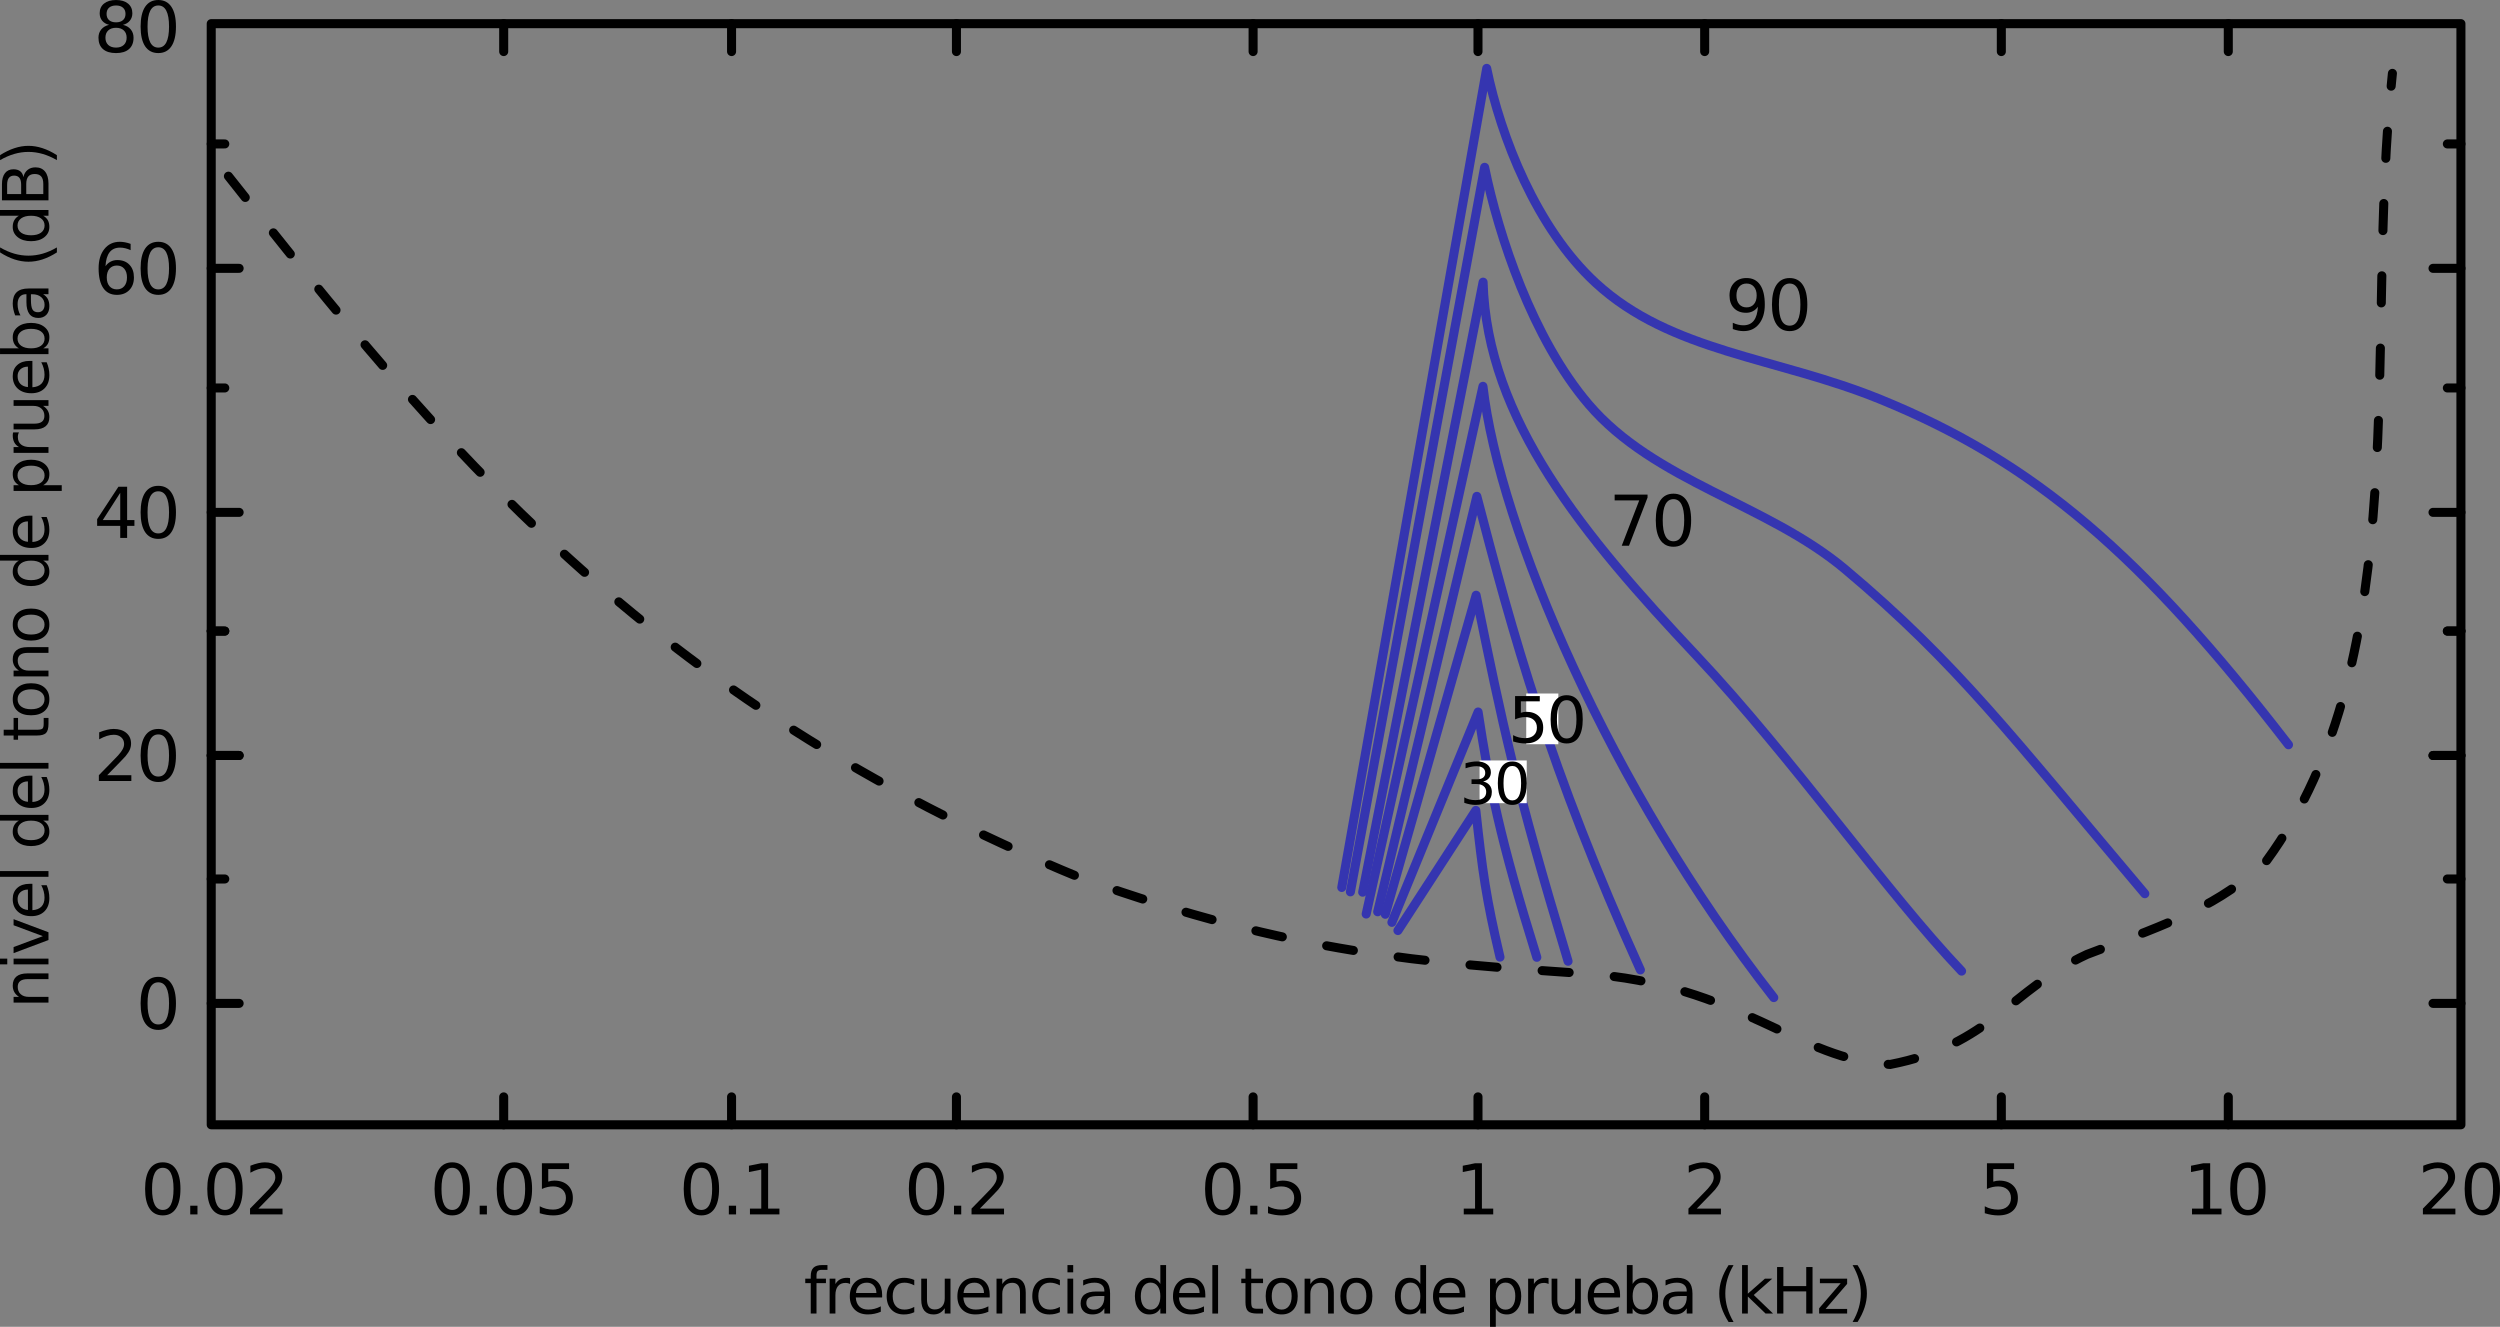 <?xml version="1.0" encoding="UTF-8" standalone="no"?>
<!-- Created with Inkscape (http://www.inkscape.org/) -->

<svg
   width="276.485mm"
   height="146.738mm"
   viewBox="0 0 276.485 146.738"
   version="1.1"
   id="svg5"
   xml:space="preserve"
   inkscape:version="1.2.2 (b0a8486541, 2022-12-01)"
   sodipodi:docname="enmintensidad_2.svg"
   xmlns:inkscape="http://www.inkscape.org/namespaces/inkscape"
   xmlns:sodipodi="http://sodipodi.sourceforge.net/DTD/sodipodi-0.dtd"
   xmlns="http://www.w3.org/2000/svg"
   xmlns:svg="http://www.w3.org/2000/svg"><rect x="0" y="0" width="276.485" height="146.738" fill="#808080" stroke="none"/><sodipodi:namedview
     id="namedview7"
     pagecolor="#ffffff"
     bordercolor="#666666"
     borderopacity="1.0"
     inkscape:showpageshadow="2"
     inkscape:pageopacity="0.0"
     inkscape:pagecheckerboard="0"
     inkscape:deskcolor="#d1d1d1"
     inkscape:document-units="mm"
     showgrid="false"
     inkscape:zoom="0.35625582"
     inkscape:cx="552.97343"
     inkscape:cy="251.22397"
     inkscape:window-width="1920"
     inkscape:window-height="1034"
     inkscape:window-x="0"
     inkscape:window-y="0"
     inkscape:window-maximized="1"
     inkscape:current-layer="layer1" /><defs
     id="defs2" /><g
     inkscape:label="Layer 1"
     inkscape:groupmode="layer"
     id="layer1"
     transform="translate(53.397,-96.01)"><g
       aria-label="90"
       id="text7438"
       style="font-size:7.761px;line-height:1.25;-inkscape-font-specification:sans-serif;letter-spacing:-0.265px;stroke-width:0.265"><path
         d="m 138.239,132.403 v -0.697 q 0.288,0.136 0.584,0.208 0.296,0.072 0.58,0.072 0.758,0 1.156,-0.508 0.402,-0.512 0.459,-1.55 -0.22,0.326 -0.557,0.5 -0.337,0.174 -0.747,0.174 -0.849,0 -1.345,-0.512 -0.493,-0.515 -0.493,-1.406 0,-0.872 0.515,-1.398 0.515,-0.527 1.372,-0.527 0.982,0 1.497,0.754 0.519,0.75 0.519,2.183 0,1.338 -0.637,2.137 -0.633,0.796 -1.705,0.796 -0.288,0 -0.584,-0.057 -0.296,-0.057 -0.614,-0.171 z m 1.523,-2.399 q 0.515,0 0.815,-0.352 0.303,-0.352 0.303,-0.966 0,-0.61 -0.303,-0.963 -0.299,-0.356 -0.815,-0.356 -0.515,0 -0.819,0.356 -0.299,0.352 -0.299,0.963 0,0.614 0.299,0.966 0.303,0.352 0.819,0.352 z"
         id="path7440" /><path
         d="m 144.527,127.367 q -0.591,0 -0.891,0.584 -0.296,0.58 -0.296,1.747 0,1.163 0.296,1.747 0.299,0.58 0.891,0.58 0.595,0 0.891,-0.58 0.299,-0.584 0.299,-1.747 0,-1.167 -0.299,-1.747 -0.296,-0.584 -0.891,-0.584 z m 0,-0.606 q 0.951,0 1.451,0.754 0.504,0.75 0.504,2.183 0,1.429 -0.504,2.183 -0.5,0.75 -1.451,0.75 -0.951,0 -1.455,-0.75 -0.5,-0.754 -0.5,-2.183 0,-1.432 0.5,-2.183 0.504,-0.754 1.455,-0.754 z"
         id="path7442" /></g><path
       id="rect672"
       style="fill:none;stroke:#000000;stroke-linejoin:round;stroke-dashoffset:3.135;paint-order:fill markers stroke"
       d="M -30.037,98.626 H 218.766 V 220.405 H -30.037 Z" /><path
       style="fill:none;fill-opacity:1;stroke:#000000;stroke-width:1;stroke-linecap:round;stroke-linejoin:miter;stroke-dasharray:3, 5;stroke-dashoffset:0;stroke-opacity:1"
       d="m -28.136,115.496 c 22.91,28.981 46.086,57.866 94.411,77.668 23.606,8.423 37.964,9.305 55.474,10.513 17.29,1.139 23.807,9.72 33.896,10.055 11.028,-2.125 13.276,-8.249 21.766,-12.17 9.744,-3.675 14.606,-5.412 19.84,-10.337 16.598,-22.602 10.771,-57.49 13.938,-87.103"
       id="path2121"
       sodipodi:nodetypes="ccccccc" /><path
       style="fill:none;stroke:#000000;stroke-width:1;stroke-linecap:round;stroke-linejoin:miter;stroke-dasharray:none;stroke-opacity:1"
       d="m 2.309,217.318 v 3.087"
       id="path4457" /><path
       style="fill:none;stroke:#000000;stroke-width:1;stroke-linecap:round;stroke-linejoin:miter;stroke-dasharray:none;stroke-opacity:1"
       d="m 27.509,217.318 v 3.087"
       id="path4459" /><path
       style="fill:none;stroke:#000000;stroke-width:1;stroke-linecap:round;stroke-linejoin:miter;stroke-dasharray:none;stroke-opacity:1"
       d="m 52.38,217.318 v 3.087"
       id="path4461" /><path
       style="fill:none;stroke:#000000;stroke-width:1;stroke-linecap:round;stroke-linejoin:miter;stroke-dasharray:none;stroke-opacity:1"
       d="m 85.188,217.318 v 3.087"
       id="path4463" /><path
       style="fill:none;stroke:#000000;stroke-width:1;stroke-linecap:round;stroke-linejoin:miter;stroke-dasharray:none;stroke-opacity:1"
       d="m 110.059,217.318 v 3.087"
       id="path4465" /><path
       style="fill:none;stroke:#000000;stroke-width:1;stroke-linecap:round;stroke-linejoin:miter;stroke-dasharray:none;stroke-opacity:1"
       d="m 135.13,217.318 v 3.087"
       id="path4467" /><path
       style="fill:none;stroke:#000000;stroke-width:1;stroke-linecap:round;stroke-linejoin:miter;stroke-dasharray:none;stroke-opacity:1"
       d="m 167.938,217.318 v 3.087"
       id="path4469" /><path
       style="fill:none;stroke:#000000;stroke-width:1;stroke-linecap:round;stroke-linejoin:miter;stroke-dasharray:none;stroke-opacity:1"
       d="m 193.038,217.318 v 3.087"
       id="path4471" /><path
       style="fill:none;stroke:#000000;stroke-width:1;stroke-linecap:round;stroke-linejoin:miter;stroke-dasharray:none;stroke-opacity:1"
       d="M 2.309,101.713 V 98.626"
       id="path4482" /><path
       style="fill:none;stroke:#000000;stroke-width:1;stroke-linecap:round;stroke-linejoin:miter;stroke-dasharray:none;stroke-opacity:1"
       d="M 27.509,101.713 V 98.626"
       id="path4484" /><path
       style="fill:none;stroke:#000000;stroke-width:1;stroke-linecap:round;stroke-linejoin:miter;stroke-dasharray:none;stroke-opacity:1"
       d="M 52.38,101.713 V 98.626"
       id="path4486" /><path
       style="fill:none;stroke:#000000;stroke-width:1;stroke-linecap:round;stroke-linejoin:miter;stroke-dasharray:none;stroke-opacity:1"
       d="M 85.188,101.713 V 98.626"
       id="path4488" /><path
       style="fill:none;stroke:#000000;stroke-width:1;stroke-linecap:round;stroke-linejoin:miter;stroke-dasharray:none;stroke-opacity:1"
       d="M 110.059,101.713 V 98.626"
       id="path4490" /><path
       style="fill:none;stroke:#000000;stroke-width:1;stroke-linecap:round;stroke-linejoin:miter;stroke-dasharray:none;stroke-opacity:1"
       d="M 135.13,101.713 V 98.626"
       id="path4492" /><path
       style="fill:none;stroke:#000000;stroke-width:1;stroke-linecap:round;stroke-linejoin:miter;stroke-dasharray:none;stroke-opacity:1"
       d="M 167.938,101.713 V 98.626"
       id="path4494" /><path
       style="fill:none;stroke:#000000;stroke-width:1;stroke-linecap:round;stroke-linejoin:miter;stroke-dasharray:none;stroke-opacity:1"
       d="M 193.038,101.713 V 98.626"
       id="path4496" /><path
       style="fill:none;stroke:#000000;stroke-width:1;stroke-linecap:round;stroke-linejoin:miter;stroke-dasharray:none;stroke-opacity:1"
       d="m -26.95,206.978 h -3.087"
       id="path4498" /><path
       style="fill:none;stroke:#000000;stroke-width:1;stroke-linecap:round;stroke-linejoin:miter;stroke-dasharray:none;stroke-opacity:1"
       d="m -28.538,193.22 h -1.499"
       id="path4500"
       sodipodi:nodetypes="cc" /><path
       style="fill:none;stroke:#000000;stroke-width:1;stroke-linecap:round;stroke-linejoin:miter;stroke-dasharray:none;stroke-opacity:1"
       d="m -26.95,179.562 h -3.087"
       id="path4502" /><path
       style="fill:none;stroke:#000000;stroke-width:1;stroke-linecap:round;stroke-linejoin:miter;stroke-dasharray:none;stroke-opacity:1"
       d="m -28.538,165.803 h -1.499"
       id="path4504"
       sodipodi:nodetypes="cc" /><path
       style="fill:none;stroke:#000000;stroke-width:1;stroke-linecap:round;stroke-linejoin:miter;stroke-dasharray:none;stroke-opacity:1"
       d="m -26.95,179.562 h -3.087"
       id="path4506" /><path
       style="fill:none;stroke:#000000;stroke-width:1;stroke-linecap:round;stroke-linejoin:miter;stroke-dasharray:none;stroke-opacity:1"
       d="m -28.538,165.803 h -1.499"
       id="path4508"
       sodipodi:nodetypes="cc" /><path
       style="fill:none;stroke:#000000;stroke-width:1;stroke-linecap:round;stroke-linejoin:miter;stroke-dasharray:none;stroke-opacity:1"
       d="m -26.95,152.674 h -3.087"
       id="path4510" /><path
       style="fill:none;stroke:#000000;stroke-width:1;stroke-linecap:round;stroke-linejoin:miter;stroke-dasharray:none;stroke-opacity:1"
       d="m -28.538,138.915 h -1.499"
       id="path4512"
       sodipodi:nodetypes="cc" /><path
       style="fill:none;stroke:#000000;stroke-width:1;stroke-linecap:round;stroke-linejoin:miter;stroke-dasharray:none;stroke-opacity:1"
       d="m -26.95,125.686 h -3.087"
       id="path4514" /><path
       style="fill:none;stroke:#000000;stroke-width:1;stroke-linecap:round;stroke-linejoin:miter;stroke-dasharray:none;stroke-opacity:1"
       d="m -28.538,111.928 h -1.499"
       id="path4516"
       sodipodi:nodetypes="cc" /><path
       style="fill:none;stroke:#000000;stroke-width:1;stroke-linecap:round;stroke-linejoin:miter;stroke-dasharray:none;stroke-opacity:1"
       d="m 215.679,206.978 h 3.087"
       id="path4518" /><path
       style="fill:none;stroke:#000000;stroke-width:1;stroke-linecap:round;stroke-linejoin:miter;stroke-dasharray:none;stroke-opacity:1"
       d="m 217.266,193.22 h 1.499"
       id="path4520"
       sodipodi:nodetypes="cc" /><path
       style="fill:none;stroke:#000000;stroke-width:1;stroke-linecap:round;stroke-linejoin:miter;stroke-dasharray:none;stroke-opacity:1"
       d="m 215.679,179.562 h 3.087"
       id="path4522" /><path
       style="fill:none;stroke:#000000;stroke-width:1;stroke-linecap:round;stroke-linejoin:miter;stroke-dasharray:none;stroke-opacity:1"
       d="m 217.266,165.803 h 1.499"
       id="path4524"
       sodipodi:nodetypes="cc" /><path
       style="fill:none;stroke:#000000;stroke-width:1;stroke-linecap:round;stroke-linejoin:miter;stroke-dasharray:none;stroke-opacity:1"
       d="m 215.679,179.562 h 3.087"
       id="path4526" /><path
       style="fill:none;stroke:#000000;stroke-width:1;stroke-linecap:round;stroke-linejoin:miter;stroke-dasharray:none;stroke-opacity:1"
       d="m 217.266,165.803 h 1.499"
       id="path4528"
       sodipodi:nodetypes="cc" /><path
       style="fill:none;stroke:#000000;stroke-width:1;stroke-linecap:round;stroke-linejoin:miter;stroke-dasharray:none;stroke-opacity:1"
       d="m 215.679,152.674 h 3.087"
       id="path4530" /><path
       style="fill:none;stroke:#000000;stroke-width:1;stroke-linecap:round;stroke-linejoin:miter;stroke-dasharray:none;stroke-opacity:1"
       d="m 217.266,138.915 h 1.499"
       id="path4532"
       sodipodi:nodetypes="cc" /><path
       style="fill:none;stroke:#000000;stroke-width:1;stroke-linecap:round;stroke-linejoin:miter;stroke-dasharray:none;stroke-opacity:1"
       d="m 215.679,125.686 h 3.087"
       id="path4534" /><path
       style="fill:none;stroke:#000000;stroke-width:1;stroke-linecap:round;stroke-linejoin:miter;stroke-dasharray:none;stroke-opacity:1"
       d="m 217.266,111.928 h 1.499"
       id="path4536"
       sodipodi:nodetypes="cc" /><g
       aria-label="frecuencia del tono de prueba (kHz)"
       id="text5320"
       style="font-size:7.056px;line-height:1.25;-inkscape-font-specification:sans-serif;letter-spacing:-0.265px;stroke-width:0.265"><path
         d="m 38.115,235.919 v 0.527 h -0.606 q -0.341,0 -0.475,0.138 -0.131,0.138 -0.131,0.496 v 0.341 h 1.044 v 0.493 h -1.044 v 3.366 h -0.637 v -3.366 h -0.606 v -0.493 h 0.606 v -0.269 q 0,-0.644 0.3,-0.937 0.3,-0.296 0.951,-0.296 z"
         id="path7896" /><path
         d="m 40.617,238.014 q -0.107,-0.062 -0.234,-0.09 -0.124,-0.031 -0.276,-0.031 -0.537,0 -0.827,0.351 -0.286,0.348 -0.286,1.003 v 2.033 h -0.637 v -3.859 h 0.637 v 0.599 q 0.2,-0.351 0.52,-0.52 0.32,-0.172 0.779,-0.172 0.065,0 0.145,0.01 0.079,0.007 0.176,0.024 z"
         id="path7898" /><path
         d="m 44.162,239.192 v 0.31 h -2.915 q 0.041,0.655 0.393,0.999 0.355,0.341 0.985,0.341 0.365,0 0.706,-0.09 0.345,-0.09 0.682,-0.269 v 0.599 q -0.341,0.145 -0.699,0.22 -0.358,0.076 -0.727,0.076 -0.923,0 -1.464,-0.537 -0.537,-0.537 -0.537,-1.454 0,-0.947 0.51,-1.502 0.513,-0.558 1.381,-0.558 0.779,0 1.23,0.503 0.455,0.5 0.455,1.361 z m -0.634,-0.186 q -0.007,-0.52 -0.293,-0.83 -0.282,-0.31 -0.751,-0.31 -0.531,0 -0.851,0.3 -0.317,0.3 -0.365,0.844 z"
         id="path7900" /><path
         d="m 47.715,237.569 v 0.593 q -0.269,-0.148 -0.541,-0.22 -0.269,-0.076 -0.544,-0.076 -0.617,0 -0.958,0.393 -0.341,0.389 -0.341,1.096 0,0.706 0.341,1.099 0.341,0.389 0.958,0.389 0.276,0 0.544,-0.072 0.272,-0.076 0.541,-0.224 v 0.586 q -0.265,0.124 -0.551,0.186 -0.282,0.062 -0.603,0.062 -0.872,0 -1.385,-0.548 -0.513,-0.548 -0.513,-1.478 0,-0.944 0.517,-1.485 0.52,-0.541 1.423,-0.541 0.293,0 0.572,0.062 0.279,0.059 0.541,0.179 z"
         id="path7902" /><path
         d="m 48.487,239.757 v -2.336 h 0.634 v 2.312 q 0,0.548 0.214,0.823 0.214,0.272 0.641,0.272 0.513,0 0.81,-0.327 0.3,-0.327 0.3,-0.892 v -2.188 h 0.634 v 3.859 h -0.634 v -0.593 q -0.231,0.351 -0.537,0.524 -0.303,0.169 -0.706,0.169 -0.665,0 -1.009,-0.413 -0.345,-0.413 -0.345,-1.209 z m 1.595,-2.429 z"
         id="path7904" /><path
         d="m 56.06,239.192 v 0.31 h -2.915 q 0.041,0.655 0.393,0.999 0.355,0.341 0.985,0.341 0.365,0 0.706,-0.09 0.345,-0.09 0.682,-0.269 v 0.599 q -0.341,0.145 -0.699,0.22 -0.358,0.076 -0.727,0.076 -0.923,0 -1.464,-0.537 -0.537,-0.537 -0.537,-1.454 0,-0.947 0.51,-1.502 0.513,-0.558 1.381,-0.558 0.779,0 1.23,0.503 0.455,0.5 0.455,1.361 z m -0.634,-0.186 q -0.007,-0.52 -0.293,-0.83 -0.282,-0.31 -0.751,-0.31 -0.531,0 -0.851,0.3 -0.317,0.3 -0.365,0.844 z"
         id="path7906" /><path
         d="m 60.044,238.951 v 2.329 h -0.634 v -2.308 q 0,-0.548 -0.214,-0.82 -0.214,-0.272 -0.641,-0.272 -0.513,0 -0.81,0.327 -0.296,0.327 -0.296,0.892 v 2.181 h -0.637 v -3.859 h 0.637 v 0.599 q 0.227,-0.348 0.534,-0.52 0.31,-0.172 0.713,-0.172 0.665,0 1.006,0.413 0.341,0.41 0.341,1.209 z"
         id="path7908" /><path
         d="m 63.82,237.569 v 0.593 q -0.269,-0.148 -0.541,-0.22 -0.269,-0.076 -0.544,-0.076 -0.617,0 -0.958,0.393 -0.341,0.389 -0.341,1.096 0,0.706 0.341,1.099 0.341,0.389 0.958,0.389 0.276,0 0.544,-0.072 0.272,-0.076 0.541,-0.224 v 0.586 q -0.265,0.124 -0.551,0.186 -0.282,0.062 -0.603,0.062 -0.872,0 -1.385,-0.548 -0.513,-0.548 -0.513,-1.478 0,-0.944 0.517,-1.485 0.52,-0.541 1.423,-0.541 0.293,0 0.572,0.062 0.279,0.059 0.541,0.179 z"
         id="path7910" /><path
         d="m 64.658,237.421 h 0.634 v 3.859 h -0.634 z m 0,-1.502 h 0.634 v 0.803 h -0.634 z"
         id="path7912" /><path
         d="m 68.107,239.34 q -0.768,0 -1.065,0.176 -0.296,0.176 -0.296,0.599 0,0.338 0.22,0.537 0.224,0.196 0.606,0.196 0.527,0 0.844,-0.372 0.32,-0.376 0.32,-0.996 v -0.141 z m 1.264,-0.262 v 2.201 H 68.738 v -0.586 q -0.217,0.351 -0.541,0.52 -0.324,0.165 -0.792,0.165 -0.593,0 -0.944,-0.331 -0.348,-0.334 -0.348,-0.892 0,-0.651 0.434,-0.982 0.438,-0.331 1.302,-0.331 h 0.889 v -0.062 q 0,-0.438 -0.289,-0.675 -0.286,-0.241 -0.806,-0.241 -0.331,0 -0.644,0.079 -0.314,0.079 -0.603,0.238 v -0.586 q 0.348,-0.134 0.675,-0.2 0.327,-0.069 0.637,-0.069 0.837,0 1.251,0.434 0.413,0.434 0.413,1.316 z"
         id="path7914" /><path
         d="m 74.93,238.007 v -2.088 h 0.634 v 5.361 h -0.634 v -0.579 q -0.2,0.345 -0.506,0.513 -0.303,0.165 -0.73,0.165 -0.699,0 -1.14,-0.558 -0.438,-0.558 -0.438,-1.468 0,-0.91 0.438,-1.468 0.441,-0.558 1.14,-0.558 0.427,0 0.73,0.169 0.307,0.165 0.506,0.51 z m -2.16,1.347 q 0,0.699 0.286,1.099 0.289,0.396 0.792,0.396 0.503,0 0.792,-0.396 0.289,-0.4 0.289,-1.099 0,-0.699 -0.289,-1.096 -0.289,-0.4 -0.792,-0.4 -0.503,0 -0.792,0.4 -0.286,0.396 -0.286,1.096 z"
         id="path7916" /><path
         d="m 79.905,239.192 v 0.31 h -2.915 q 0.041,0.655 0.393,0.999 0.355,0.341 0.985,0.341 0.365,0 0.706,-0.09 0.345,-0.09 0.682,-0.269 v 0.599 q -0.341,0.145 -0.699,0.22 -0.358,0.076 -0.727,0.076 -0.923,0 -1.464,-0.537 -0.537,-0.537 -0.537,-1.454 0,-0.947 0.51,-1.502 0.513,-0.558 1.381,-0.558 0.779,0 1.23,0.503 0.455,0.5 0.455,1.361 z m -0.634,-0.186 q -0.007,-0.52 -0.293,-0.83 -0.282,-0.31 -0.751,-0.31 -0.531,0 -0.851,0.3 -0.317,0.3 -0.365,0.844 z"
         id="path7918" /><path
         d="m 80.681,235.919 h 0.634 v 5.361 h -0.634 z"
         id="path7920" /><path
         d="m 84.982,236.326 v 1.096 h 1.306 v 0.493 H 84.982 v 2.095 q 0,0.472 0.127,0.606 0.131,0.134 0.527,0.134 h 0.651 v 0.531 h -0.651 q -0.734,0 -1.013,-0.272 -0.279,-0.276 -0.279,-0.999 v -2.095 h -0.465 v -0.493 h 0.465 v -1.096 z"
         id="path7922" /><path
         d="m 88.352,237.866 q -0.51,0 -0.806,0.4 -0.296,0.396 -0.296,1.089 0,0.692 0.293,1.092 0.296,0.396 0.81,0.396 0.506,0 0.803,-0.4 0.296,-0.4 0.296,-1.089 0,-0.686 -0.296,-1.085 -0.296,-0.403 -0.803,-0.403 z m 0,-0.537 q 0.827,0 1.299,0.537 0.472,0.537 0.472,1.488 0,0.947 -0.472,1.488 -0.472,0.537 -1.299,0.537 -0.83,0 -1.302,-0.537 -0.469,-0.541 -0.469,-1.488 0,-0.951 0.469,-1.488 0.472,-0.537 1.302,-0.537 z"
         id="path7924" /><path
         d="m 94.116,238.951 v 2.329 h -0.634 v -2.308 q 0,-0.548 -0.214,-0.82 -0.214,-0.272 -0.641,-0.272 -0.513,0 -0.81,0.327 -0.296,0.327 -0.296,0.892 v 2.181 h -0.637 v -3.859 h 0.637 v 0.599 q 0.227,-0.348 0.534,-0.52 0.31,-0.172 0.713,-0.172 0.665,0 1.006,0.413 0.341,0.41 0.341,1.209 z"
         id="path7926" /><path
         d="m 96.611,237.866 q -0.51,0 -0.806,0.4 -0.296,0.396 -0.296,1.089 0,0.692 0.293,1.092 0.296,0.396 0.81,0.396 0.506,0 0.803,-0.4 0.296,-0.4 0.296,-1.089 0,-0.686 -0.296,-1.085 -0.296,-0.403 -0.803,-0.403 z m 0,-0.537 q 0.827,0 1.299,0.537 0.472,0.537 0.472,1.488 0,0.947 -0.472,1.488 -0.472,0.537 -1.299,0.537 -0.83,0 -1.302,-0.537 -0.469,-0.541 -0.469,-1.488 0,-0.951 0.469,-1.488 0.472,-0.537 1.302,-0.537 z"
         id="path7928" /><path
         d="m 103.685,238.007 v -2.088 h 0.634 v 5.361 h -0.634 v -0.579 q -0.2,0.345 -0.506,0.513 -0.303,0.165 -0.73,0.165 -0.699,0 -1.14,-0.558 -0.438,-0.558 -0.438,-1.468 0,-0.91 0.438,-1.468 0.441,-0.558 1.14,-0.558 0.427,0 0.73,0.169 0.307,0.165 0.506,0.51 z m -2.16,1.347 q 0,0.699 0.286,1.099 0.289,0.396 0.792,0.396 0.503,0 0.792,-0.396 0.289,-0.4 0.289,-1.099 0,-0.699 -0.289,-1.096 -0.289,-0.4 -0.792,-0.4 -0.503,0 -0.792,0.4 -0.286,0.396 -0.286,1.096 z"
         id="path7930" /><path
         d="m 108.661,239.192 v 0.31 h -2.915 q 0.041,0.655 0.393,0.999 0.355,0.341 0.985,0.341 0.365,0 0.706,-0.09 0.345,-0.09 0.682,-0.269 v 0.599 q -0.341,0.145 -0.699,0.22 -0.358,0.076 -0.727,0.076 -0.923,0 -1.464,-0.537 -0.537,-0.537 -0.537,-1.454 0,-0.947 0.51,-1.502 0.513,-0.558 1.381,-0.558 0.779,0 1.23,0.503 0.455,0.5 0.455,1.361 z m -0.634,-0.186 q -0.007,-0.52 -0.293,-0.83 -0.282,-0.31 -0.751,-0.31 -0.531,0 -0.851,0.3 -0.317,0.3 -0.365,0.844 z"
         id="path7932" /><path
         d="m 112.028,240.701 v 2.046 h -0.637 v -5.326 h 0.637 v 0.586 q 0.2,-0.345 0.503,-0.51 0.307,-0.169 0.73,-0.169 0.703,0 1.14,0.558 0.441,0.558 0.441,1.468 0,0.91 -0.441,1.468 -0.438,0.558 -1.14,0.558 -0.424,0 -0.73,-0.165 -0.303,-0.169 -0.503,-0.513 z m 2.157,-1.347 q 0,-0.699 -0.289,-1.096 -0.286,-0.4 -0.789,-0.4 -0.503,0 -0.792,0.4 -0.286,0.396 -0.286,1.096 0,0.699 0.286,1.099 0.289,0.396 0.792,0.396 0.503,0 0.789,-0.396 0.289,-0.4 0.289,-1.099 z"
         id="path7934" /><path
         d="m 117.865,238.014 q -0.107,-0.062 -0.234,-0.09 -0.124,-0.031 -0.276,-0.031 -0.537,0 -0.827,0.351 -0.286,0.348 -0.286,1.003 v 2.033 h -0.637 v -3.859 h 0.637 v 0.599 q 0.2,-0.351 0.52,-0.52 0.32,-0.172 0.779,-0.172 0.066,0 0.145,0.01 0.079,0.007 0.176,0.024 z"
         id="path7936" /><path
         d="m 118.2,239.757 v -2.336 h 0.634 v 2.312 q 0,0.548 0.214,0.823 0.214,0.272 0.641,0.272 0.513,0 0.81,-0.327 0.3,-0.327 0.3,-0.892 v -2.188 h 0.634 v 3.859 h -0.634 v -0.593 q -0.231,0.351 -0.537,0.524 -0.303,0.169 -0.706,0.169 -0.665,0 -1.009,-0.413 -0.345,-0.413 -0.345,-1.209 z m 1.595,-2.429 z"
         id="path7938" /><path
         d="m 125.773,239.192 v 0.31 h -2.915 q 0.041,0.655 0.393,0.999 0.355,0.341 0.985,0.341 0.365,0 0.706,-0.09 0.345,-0.09 0.682,-0.269 v 0.599 q -0.341,0.145 -0.699,0.22 -0.358,0.076 -0.727,0.076 -0.923,0 -1.464,-0.537 -0.537,-0.537 -0.537,-1.454 0,-0.947 0.51,-1.502 0.513,-0.558 1.381,-0.558 0.779,0 1.23,0.503 0.455,0.5 0.455,1.361 z m -0.634,-0.186 q -0.007,-0.52 -0.293,-0.83 -0.282,-0.31 -0.751,-0.31 -0.531,0 -0.851,0.3 -0.317,0.3 -0.365,0.844 z"
         id="path7940" /><path
         d="m 129.318,239.354 q 0,-0.699 -0.289,-1.096 -0.286,-0.4 -0.789,-0.4 -0.503,0 -0.792,0.4 -0.286,0.396 -0.286,1.096 0,0.699 0.286,1.099 0.289,0.396 0.792,0.396 0.503,0 0.789,-0.396 0.289,-0.4 0.289,-1.099 z m -2.157,-1.347 q 0.2,-0.345 0.503,-0.51 0.307,-0.169 0.73,-0.169 0.703,0 1.14,0.558 0.441,0.558 0.441,1.468 0,0.91 -0.441,1.468 -0.438,0.558 -1.14,0.558 -0.424,0 -0.73,-0.165 -0.303,-0.169 -0.503,-0.513 v 0.579 h -0.637 v -5.361 h 0.637 z"
         id="path7942" /><path
         d="m 132.516,239.34 q -0.768,0 -1.065,0.176 -0.296,0.176 -0.296,0.599 0,0.338 0.22,0.537 0.224,0.196 0.606,0.196 0.527,0 0.844,-0.372 0.32,-0.376 0.32,-0.996 v -0.141 z m 1.264,-0.262 v 2.201 h -0.634 v -0.586 q -0.217,0.351 -0.541,0.52 -0.324,0.165 -0.792,0.165 -0.593,0 -0.944,-0.331 -0.348,-0.334 -0.348,-0.892 0,-0.651 0.434,-0.982 0.438,-0.331 1.302,-0.331 h 0.889 v -0.062 q 0,-0.438 -0.289,-0.675 -0.286,-0.241 -0.806,-0.241 -0.331,0 -0.644,0.079 -0.314,0.079 -0.603,0.238 v -0.586 q 0.348,-0.134 0.675,-0.2 0.327,-0.069 0.637,-0.069 0.837,0 1.251,0.434 0.413,0.434 0.413,1.316 z"
         id="path7944" /><path
         d="m 138.322,235.926 q -0.462,0.792 -0.686,1.568 -0.224,0.775 -0.224,1.571 0,0.796 0.224,1.578 0.227,0.779 0.686,1.568 h -0.551 q -0.517,-0.81 -0.775,-1.592 -0.255,-0.782 -0.255,-1.554 0,-0.768 0.255,-1.547 0.255,-0.779 0.775,-1.592 z"
         id="path7946" /><path
         d="m 139.264,235.919 h 0.637 v 3.166 l 1.891,-1.664 h 0.81 l -2.046,1.805 2.133,2.053 h -0.827 l -1.96,-1.884 v 1.884 h -0.637 z"
         id="path7948" /><path
         d="m 143.137,236.136 h 0.696 v 2.108 h 2.529 v -2.108 h 0.696 v 5.144 h -0.696 v -2.449 h -2.529 v 2.449 h -0.696 z"
         id="path7950" /><path
         d="m 147.874,237.421 h 3.011 v 0.579 l -2.384,2.773 h 2.384 v 0.506 h -3.097 v -0.579 l 2.384,-2.773 h -2.298 z"
         id="path7952" /><path
         d="m 151.489,235.926 h 0.551 q 0.517,0.813 0.772,1.592 0.258,0.779 0.258,1.547 0,0.772 -0.258,1.554 -0.255,0.782 -0.772,1.592 h -0.551 q 0.458,-0.789 0.682,-1.568 0.227,-0.782 0.227,-1.578 0,-0.796 -0.227,-1.571 -0.224,-0.775 -0.682,-1.568 z"
         id="path7954" /></g><g
       aria-label="nivel del tono de prueba (dB)"
       transform="rotate(-90)"
       id="text5374"
       style="font-size:7.056px;line-height:1.25;-inkscape-font-specification:sans-serif;letter-spacing:-0.265px;stroke-width:0.265"><path
         d="m -203.662,-50.365 v 2.329 h -0.634 v -2.308 q 0,-0.548 -0.214,-0.82 -0.214,-0.272 -0.641,-0.272 -0.513,0 -0.81,0.327 -0.296,0.327 -0.296,0.892 v 2.181 h -0.637 v -3.859 h 0.637 v 0.599 q 0.227,-0.348 0.534,-0.52 0.31,-0.172 0.713,-0.172 0.665,0 1.006,0.413 0.341,0.41 0.341,1.209 z"
         id="path7957" /><path
         d="m -202.662,-51.895 h 0.634 v 3.859 h -0.634 z m 0,-1.502 h 0.634 v 0.803 h -0.634 z"
         id="path7959" /><path
         d="m -201.421,-51.895 h 0.672 l 1.206,3.238 1.206,-3.238 h 0.672 l -1.447,3.859 h -0.861 z"
         id="path7961" /><path
         d="m -193.755,-50.124 v 0.31 h -2.915 q 0.041,0.655 0.393,0.999 0.355,0.341 0.985,0.341 0.365,0 0.706,-0.09 0.345,-0.09 0.682,-0.269 v 0.599 q -0.341,0.145 -0.699,0.22 -0.358,0.076 -0.727,0.076 -0.923,0 -1.464,-0.537 -0.537,-0.537 -0.537,-1.454 0,-0.947 0.51,-1.502 0.513,-0.558 1.381,-0.558 0.779,0 1.23,0.503 0.455,0.5 0.455,1.361 z m -0.634,-0.186 q -0.007,-0.52 -0.293,-0.83 -0.282,-0.31 -0.751,-0.31 -0.531,0 -0.851,0.3 -0.317,0.3 -0.365,0.844 z"
         id="path7963" /><path
         d="m -192.98,-53.397 h 0.634 v 5.361 h -0.634 z"
         id="path7965" /><path
         d="m -186.767,-51.309 v -2.088 h 0.634 v 5.361 h -0.634 v -0.579 q -0.2,0.345 -0.506,0.513 -0.303,0.165 -0.73,0.165 -0.699,0 -1.14,-0.558 -0.438,-0.558 -0.438,-1.468 0,-0.91 0.438,-1.468 0.441,-0.558 1.14,-0.558 0.427,0 0.73,0.169 0.307,0.165 0.506,0.51 z m -2.16,1.347 q 0,0.699 0.286,1.099 0.289,0.396 0.792,0.396 0.503,0 0.792,-0.396 0.289,-0.4 0.289,-1.099 0,-0.699 -0.289,-1.096 -0.289,-0.4 -0.792,-0.4 -0.503,0 -0.792,0.4 -0.286,0.396 -0.286,1.096 z"
         id="path7967" /><path
         d="m -181.791,-50.124 v 0.31 h -2.915 q 0.041,0.655 0.393,0.999 0.355,0.341 0.985,0.341 0.365,0 0.706,-0.09 0.344,-0.09 0.682,-0.269 v 0.599 q -0.341,0.145 -0.699,0.22 -0.358,0.076 -0.727,0.076 -0.923,0 -1.464,-0.537 -0.537,-0.537 -0.537,-1.454 0,-0.947 0.51,-1.502 0.513,-0.558 1.381,-0.558 0.779,0 1.23,0.503 0.455,0.5 0.455,1.361 z m -0.634,-0.186 q -0.007,-0.52 -0.293,-0.83 -0.282,-0.31 -0.751,-0.31 -0.531,0 -0.851,0.3 -0.317,0.3 -0.365,0.844 z"
         id="path7969" /><path
         d="m -181.015,-53.397 h 0.634 v 5.361 h -0.634 z"
         id="path7971" /><path
         d="m -176.715,-52.99 v 1.096 h 1.306 v 0.493 h -1.306 v 2.095 q 0,0.472 0.127,0.606 0.131,0.134 0.527,0.134 h 0.651 v 0.531 h -0.651 q -0.734,0 -1.013,-0.272 -0.279,-0.276 -0.279,-0.999 v -2.095 h -0.465 v -0.493 h 0.465 v -1.096 z"
         id="path7973" /><path
         d="m -173.345,-51.45 q -0.51,0 -0.806,0.4 -0.296,0.396 -0.296,1.089 0,0.692 0.293,1.092 0.296,0.396 0.81,0.396 0.506,0 0.803,-0.4 0.296,-0.4 0.296,-1.089 0,-0.686 -0.296,-1.085 -0.296,-0.403 -0.803,-0.403 z m 0,-0.537 q 0.827,0 1.299,0.537 0.472,0.537 0.472,1.488 0,0.947 -0.472,1.488 -0.472,0.537 -1.299,0.537 -0.83,0 -1.302,-0.537 -0.469,-0.541 -0.469,-1.488 0,-0.951 0.469,-1.488 0.472,-0.537 1.302,-0.537 z"
         id="path7975" /><path
         d="m -167.58,-50.365 v 2.329 h -0.634 v -2.308 q 0,-0.548 -0.214,-0.82 -0.214,-0.272 -0.641,-0.272 -0.513,0 -0.81,0.327 -0.296,0.327 -0.296,0.892 v 2.181 h -0.637 v -3.859 h 0.637 v 0.599 q 0.227,-0.348 0.534,-0.52 0.31,-0.172 0.713,-0.172 0.665,0 1.006,0.413 0.341,0.41 0.341,1.209 z"
         id="path7977" /><path
         d="m -165.085,-51.45 q -0.51,0 -0.806,0.4 -0.296,0.396 -0.296,1.089 0,0.692 0.293,1.092 0.296,0.396 0.81,0.396 0.506,0 0.803,-0.4 0.296,-0.4 0.296,-1.089 0,-0.686 -0.296,-1.085 -0.296,-0.403 -0.803,-0.403 z m 0,-0.537 q 0.827,0 1.299,0.537 0.472,0.537 0.472,1.488 0,0.947 -0.472,1.488 -0.472,0.537 -1.299,0.537 -0.83,0 -1.302,-0.537 -0.469,-0.541 -0.469,-1.488 0,-0.951 0.469,-1.488 0.472,-0.537 1.302,-0.537 z"
         id="path7979" /><path
         d="m -158.011,-51.309 v -2.088 h 0.634 v 5.361 h -0.634 v -0.579 q -0.2,0.345 -0.506,0.513 -0.303,0.165 -0.73,0.165 -0.699,0 -1.14,-0.558 -0.438,-0.558 -0.438,-1.468 0,-0.91 0.438,-1.468 0.441,-0.558 1.14,-0.558 0.427,0 0.73,0.169 0.307,0.165 0.506,0.51 z m -2.16,1.347 q 0,0.699 0.286,1.099 0.289,0.396 0.792,0.396 0.503,0 0.792,-0.396 0.289,-0.4 0.289,-1.099 0,-0.699 -0.289,-1.096 -0.289,-0.4 -0.792,-0.4 -0.503,0 -0.792,0.4 -0.286,0.396 -0.286,1.096 z"
         id="path7981" /><path
         d="m -153.036,-50.124 v 0.31 h -2.915 q 0.041,0.655 0.393,0.999 0.355,0.341 0.985,0.341 0.365,0 0.706,-0.09 0.345,-0.09 0.682,-0.269 v 0.599 q -0.341,0.145 -0.699,0.22 -0.358,0.076 -0.727,0.076 -0.923,0 -1.464,-0.537 -0.537,-0.537 -0.537,-1.454 0,-0.947 0.51,-1.502 0.513,-0.558 1.381,-0.558 0.779,0 1.23,0.503 0.455,0.5 0.455,1.361 z m -0.634,-0.186 q -0.007,-0.52 -0.293,-0.83 -0.282,-0.31 -0.751,-0.31 -0.531,0 -0.851,0.3 -0.317,0.3 -0.365,0.844 z"
         id="path7983" /><path
         d="m -149.668,-48.615 v 2.046 h -0.637 v -5.326 h 0.637 v 0.586 q 0.2,-0.345 0.503,-0.51 0.307,-0.169 0.73,-0.169 0.703,0 1.14,0.558 0.441,0.558 0.441,1.468 0,0.91 -0.441,1.468 -0.438,0.558 -1.14,0.558 -0.424,0 -0.73,-0.165 -0.303,-0.169 -0.503,-0.513 z m 2.157,-1.347 q 0,-0.699 -0.289,-1.096 -0.286,-0.4 -0.789,-0.4 -0.503,0 -0.792,0.4 -0.286,0.396 -0.286,1.096 0,0.699 0.286,1.099 0.289,0.396 0.792,0.396 0.503,0 0.789,-0.396 0.289,-0.4 0.289,-1.099 z"
         id="path7985" /><path
         d="m -143.832,-51.302 q -0.107,-0.062 -0.234,-0.09 -0.124,-0.031 -0.276,-0.031 -0.537,0 -0.827,0.351 -0.286,0.348 -0.286,1.003 v 2.033 h -0.637 v -3.859 h 0.637 v 0.599 q 0.2,-0.351 0.52,-0.52 0.32,-0.172 0.779,-0.172 0.066,0 0.145,0.01 0.079,0.007 0.176,0.024 z"
         id="path7987" /><path
         d="m -143.497,-49.559 v -2.336 h 0.634 v 2.312 q 0,0.548 0.214,0.823 0.214,0.272 0.641,0.272 0.513,0 0.81,-0.327 0.3,-0.327 0.3,-0.892 v -2.188 h 0.634 v 3.859 h -0.634 v -0.593 q -0.231,0.351 -0.537,0.524 -0.303,0.169 -0.706,0.169 -0.665,0 -1.009,-0.413 -0.345,-0.413 -0.345,-1.209 z m 1.595,-2.429 z"
         id="path7989" /><path
         d="m -135.924,-50.124 v 0.31 h -2.915 q 0.041,0.655 0.393,0.999 0.355,0.341 0.985,0.341 0.365,0 0.706,-0.09 0.345,-0.09 0.682,-0.269 v 0.599 q -0.341,0.145 -0.699,0.22 -0.358,0.076 -0.727,0.076 -0.923,0 -1.464,-0.537 -0.537,-0.537 -0.537,-1.454 0,-0.947 0.51,-1.502 0.513,-0.558 1.381,-0.558 0.779,0 1.23,0.503 0.455,0.5 0.455,1.361 z m -0.634,-0.186 q -0.007,-0.52 -0.293,-0.83 -0.282,-0.31 -0.751,-0.31 -0.531,0 -0.851,0.3 -0.317,0.3 -0.365,0.844 z"
         id="path7991" /><path
         d="m -132.378,-49.962 q 0,-0.699 -0.289,-1.096 -0.286,-0.4 -0.789,-0.4 -0.503,0 -0.792,0.4 -0.286,0.396 -0.286,1.096 0,0.699 0.286,1.099 0.289,0.396 0.792,0.396 0.503,0 0.789,-0.396 0.289,-0.4 0.289,-1.099 z m -2.157,-1.347 q 0.2,-0.345 0.503,-0.51 0.307,-0.169 0.73,-0.169 0.703,0 1.14,0.558 0.441,0.558 0.441,1.468 0,0.91 -0.441,1.468 -0.438,0.558 -1.14,0.558 -0.424,0 -0.73,-0.165 -0.303,-0.169 -0.503,-0.513 v 0.579 h -0.637 v -5.361 h 0.637 z"
         id="path7993" /><path
         d="m -129.18,-49.976 q -0.768,0 -1.065,0.176 -0.296,0.176 -0.296,0.599 0,0.338 0.22,0.537 0.224,0.196 0.606,0.196 0.527,0 0.844,-0.372 0.32,-0.376 0.32,-0.996 v -0.141 z m 1.264,-0.262 v 2.201 h -0.634 v -0.586 q -0.217,0.351 -0.541,0.52 -0.324,0.165 -0.792,0.165 -0.593,0 -0.944,-0.331 -0.348,-0.334 -0.348,-0.892 0,-0.651 0.434,-0.982 0.438,-0.331 1.302,-0.331 h 0.889 v -0.062 q 0,-0.438 -0.289,-0.675 -0.286,-0.241 -0.806,-0.241 -0.331,0 -0.644,0.079 -0.314,0.079 -0.603,0.238 v -0.586 q 0.348,-0.134 0.675,-0.2 0.327,-0.069 0.637,-0.069 0.837,0 1.251,0.434 0.413,0.434 0.413,1.316 z"
         id="path7995" /><path
         d="m -123.374,-53.39 q -0.462,0.792 -0.686,1.568 -0.224,0.775 -0.224,1.571 0,0.796 0.224,1.578 0.227,0.779 0.686,1.568 h -0.551 q -0.517,-0.81 -0.775,-1.592 -0.255,-0.782 -0.255,-1.554 0,-0.768 0.255,-1.547 0.255,-0.779 0.775,-1.592 z"
         id="path7997" /><path
         d="m -119.87,-51.309 v -2.088 h 0.634 v 5.361 h -0.634 v -0.579 q -0.2,0.345 -0.506,0.513 -0.303,0.165 -0.73,0.165 -0.699,0 -1.14,-0.558 -0.438,-0.558 -0.438,-1.468 0,-0.91 0.438,-1.468 0.441,-0.558 1.14,-0.558 0.427,0 0.73,0.169 0.307,0.165 0.506,0.51 z m -2.16,1.347 q 0,0.699 0.286,1.099 0.289,0.396 0.792,0.396 0.503,0 0.792,-0.396 0.289,-0.4 0.289,-1.099 0,-0.699 -0.289,-1.096 -0.289,-0.4 -0.792,-0.4 -0.503,0 -0.792,0.4 -0.286,0.396 -0.286,1.096 z"
         id="path7999" /><path
         d="m -117.471,-50.493 v 1.884 h 1.116 q 0.562,0 0.83,-0.231 0.272,-0.234 0.272,-0.713 0,-0.482 -0.272,-0.71 -0.269,-0.231 -0.83,-0.231 z m 0,-2.115 v 1.55 h 1.03 q 0.51,0 0.758,-0.189 0.251,-0.193 0.251,-0.586 0,-0.389 -0.251,-0.582 -0.248,-0.193 -0.758,-0.193 z m -0.696,-0.572 h 1.778 q 0.796,0 1.226,0.331 0.431,0.331 0.431,0.941 0,0.472 -0.22,0.751 -0.22,0.279 -0.648,0.348 0.513,0.11 0.796,0.462 0.286,0.348 0.286,0.872 0,0.689 -0.469,1.065 -0.469,0.376 -1.333,0.376 h -1.847 z"
         id="path8001" /><path
         d="m -113.719,-53.39 h 0.551 q 0.517,0.813 0.772,1.592 0.258,0.779 0.258,1.547 0,0.772 -0.258,1.554 -0.255,0.782 -0.772,1.592 h -0.551 q 0.458,-0.789 0.682,-1.568 0.227,-0.782 0.227,-1.578 0,-0.796 -0.227,-1.571 -0.224,-0.775 -0.682,-1.568 z"
         id="path8003" /></g><g
       aria-label="0.02"
       id="text5378"
       style="font-size:7.761px;line-height:1.25;-inkscape-font-specification:sans-serif;letter-spacing:-0.265px;stroke-width:0.265"><path
         d="m -35.395,225.163 q -0.591,0 -0.891,0.584 -0.296,0.58 -0.296,1.747 0,1.163 0.296,1.747 0.299,0.58 0.891,0.58 0.595,0 0.891,-0.58 0.299,-0.584 0.299,-1.747 0,-1.167 -0.299,-1.747 -0.296,-0.584 -0.891,-0.584 z m 0,-0.606 q 0.951,0 1.451,0.754 0.504,0.75 0.504,2.183 0,1.429 -0.504,2.183 -0.5,0.75 -1.451,0.75 -0.951,0 -1.455,-0.75 -0.5,-0.754 -0.5,-2.183 0,-1.432 0.5,-2.183 0.504,-0.754 1.455,-0.754 z"
         id="path8006" /><path
         d="m -32.358,229.354 h 0.8 v 0.963 h -0.8 z"
         id="path8008" /><path
         d="m -28.519,225.163 q -0.591,0 -0.891,0.584 -0.296,0.58 -0.296,1.747 0,1.163 0.296,1.747 0.299,0.58 0.891,0.58 0.595,0 0.891,-0.58 0.299,-0.584 0.299,-1.747 0,-1.167 -0.299,-1.747 -0.296,-0.584 -0.891,-0.584 z m 0,-0.606 q 0.951,0 1.451,0.754 0.504,0.75 0.504,2.183 0,1.429 -0.504,2.183 -0.5,0.75 -1.451,0.75 -0.951,0 -1.455,-0.75 -0.5,-0.754 -0.5,-2.183 0,-1.432 0.5,-2.183 0.504,-0.754 1.455,-0.754 z"
         id="path8010" /><path
         d="m -24.823,229.673 h 2.672 v 0.644 h -3.593 v -0.644 q 0.436,-0.451 1.186,-1.209 0.754,-0.762 0.947,-0.982 0.368,-0.413 0.512,-0.697 0.148,-0.288 0.148,-0.565 0,-0.451 -0.318,-0.735 -0.315,-0.284 -0.822,-0.284 -0.36,0 -0.762,0.125 -0.398,0.125 -0.853,0.379 v -0.773 q 0.462,-0.186 0.864,-0.28 0.402,-0.095 0.735,-0.095 0.879,0 1.402,0.44 0.523,0.44 0.523,1.175 0,0.349 -0.133,0.663 -0.129,0.311 -0.474,0.735 -0.095,0.11 -0.603,0.637 -0.508,0.523 -1.432,1.467 z"
         id="path8012" /></g><g
       aria-label="0.05"
       id="text5382"
       style="font-size:7.761px;line-height:1.25;-inkscape-font-specification:sans-serif;letter-spacing:-0.265px;stroke-width:0.265"><path
         d="m -3.384,225.163 q -0.591,0 -0.891,0.584 -0.296,0.58 -0.296,1.747 0,1.163 0.296,1.747 0.299,0.58 0.891,0.58 0.595,0 0.891,-0.58 0.299,-0.584 0.299,-1.747 0,-1.167 -0.299,-1.747 -0.296,-0.584 -0.891,-0.584 z m 0,-0.606 q 0.951,0 1.451,0.754 0.504,0.75 0.504,2.183 0,1.429 -0.504,2.183 -0.5,0.75 -1.451,0.75 -0.951,0 -1.455,-0.75 -0.5,-0.754 -0.5,-2.183 0,-1.432 0.5,-2.183 0.504,-0.754 1.455,-0.754 z"
         id="path8015" /><path
         d="m -0.348,229.354 h 0.8 v 0.963 h -0.8 z"
         id="path8017" /><path
         d="m 3.492,225.163 q -0.591,0 -0.891,0.584 -0.296,0.58 -0.296,1.747 0,1.163 0.296,1.747 0.299,0.58 0.891,0.58 0.595,0 0.891,-0.58 0.299,-0.584 0.299,-1.747 0,-1.167 -0.299,-1.747 -0.296,-0.584 -0.891,-0.584 z m 0,-0.606 q 0.951,0 1.451,0.754 0.504,0.75 0.504,2.183 0,1.429 -0.504,2.183 -0.5,0.75 -1.451,0.75 -0.951,0 -1.455,-0.75 -0.5,-0.754 -0.5,-2.183 0,-1.432 0.5,-2.183 0.504,-0.754 1.455,-0.754 z"
         id="path8019" /><path
         d="m 6.535,224.659 h 3.005 v 0.644 H 7.237 v 1.387 q 0.167,-0.057 0.333,-0.083 0.167,-0.03 0.333,-0.03 0.947,0 1.501,0.519 0.553,0.519 0.553,1.406 0,0.913 -0.568,1.421 -0.568,0.504 -1.603,0.504 -0.356,0 -0.728,-0.061 -0.368,-0.061 -0.762,-0.182 v -0.769 q 0.341,0.186 0.705,0.277 0.364,0.091 0.769,0.091 0.656,0 1.038,-0.345 0.383,-0.345 0.383,-0.936 0,-0.591 -0.383,-0.936 -0.383,-0.345 -1.038,-0.345 -0.307,0 -0.614,0.068 -0.303,0.068 -0.621,0.212 z"
         id="path8021" /></g><g
       aria-label="0.1"
       id="text5386"
       style="font-size:7.761px;line-height:1.25;-inkscape-font-specification:sans-serif;letter-spacing:-0.265px;stroke-width:0.265"><path
         d="m 24.172,225.163 q -0.591,0 -0.891,0.584 -0.296,0.58 -0.296,1.747 0,1.163 0.296,1.747 0.299,0.58 0.891,0.58 0.595,0 0.891,-0.58 0.299,-0.584 0.299,-1.747 0,-1.167 -0.299,-1.747 -0.296,-0.584 -0.891,-0.584 z m 0,-0.606 q 0.951,0 1.451,0.754 0.504,0.75 0.504,2.183 0,1.429 -0.504,2.183 -0.5,0.75 -1.451,0.75 -0.951,0 -1.455,-0.75 -0.5,-0.754 -0.5,-2.183 0,-1.432 0.5,-2.183 0.504,-0.754 1.455,-0.754 z"
         id="path8024" /><path
         d="m 27.208,229.354 h 0.8 v 0.963 h -0.8 z"
         id="path8026" /><path
         d="m 29.543,229.673 h 1.251 v -4.316 l -1.36,0.273 v -0.697 l 1.353,-0.273 h 0.765 v 5.014 h 1.251 v 0.644 h -3.259 z"
         id="path8028" /></g><g
       aria-label="0.2"
       id="text5390"
       style="font-size:7.761px;line-height:1.25;-inkscape-font-specification:sans-serif;letter-spacing:-0.265px;stroke-width:0.265"><path
         d="m 49.073,225.163 q -0.591,0 -0.891,0.584 -0.296,0.58 -0.296,1.747 0,1.163 0.296,1.747 0.299,0.58 0.891,0.58 0.595,0 0.891,-0.58 0.299,-0.584 0.299,-1.747 0,-1.167 -0.299,-1.747 -0.296,-0.584 -0.891,-0.584 z m 0,-0.606 q 0.951,0 1.451,0.754 0.504,0.75 0.504,2.183 0,1.429 -0.504,2.183 -0.5,0.75 -1.451,0.75 -0.951,0 -1.455,-0.75 -0.5,-0.754 -0.5,-2.183 0,-1.432 0.5,-2.183 0.504,-0.754 1.455,-0.754 z"
         id="path8031" /><path
         d="m 52.109,229.354 h 0.8 v 0.963 h -0.8 z"
         id="path8033" /><path
         d="m 54.971,229.673 h 2.672 v 0.644 h -3.593 v -0.644 q 0.436,-0.451 1.186,-1.209 0.754,-0.762 0.947,-0.982 0.368,-0.413 0.512,-0.697 0.148,-0.288 0.148,-0.565 0,-0.451 -0.318,-0.735 -0.315,-0.284 -0.822,-0.284 -0.36,0 -0.762,0.125 -0.398,0.125 -0.853,0.379 v -0.773 q 0.462,-0.186 0.864,-0.28 0.402,-0.095 0.735,-0.095 0.879,0 1.402,0.44 0.523,0.44 0.523,1.175 0,0.349 -0.133,0.663 -0.129,0.311 -0.474,0.735 -0.095,0.11 -0.603,0.637 -0.508,0.523 -1.432,1.467 z"
         id="path8035" /></g><g
       aria-label="0.5"
       id="text5394"
       style="font-size:7.761px;line-height:1.25;-inkscape-font-specification:sans-serif;letter-spacing:-0.265px;stroke-width:0.265"><path
         d="m 81.832,225.163 q -0.591,0 -0.891,0.584 -0.296,0.58 -0.296,1.747 0,1.163 0.296,1.747 0.299,0.58 0.891,0.58 0.595,0 0.891,-0.58 0.299,-0.584 0.299,-1.747 0,-1.167 -0.299,-1.747 -0.296,-0.584 -0.891,-0.584 z m 0,-0.606 q 0.951,0 1.451,0.754 0.504,0.75 0.504,2.183 0,1.429 -0.504,2.183 -0.5,0.75 -1.451,0.75 -0.951,0 -1.455,-0.75 -0.5,-0.754 -0.5,-2.183 0,-1.432 0.5,-2.183 0.504,-0.754 1.455,-0.754 z"
         id="path8038" /><path
         d="m 84.868,229.354 h 0.8 v 0.963 h -0.8 z"
         id="path8040" /><path
         d="m 87.078,224.659 h 3.005 v 0.644 h -2.304 v 1.387 q 0.167,-0.057 0.333,-0.083 0.167,-0.03 0.333,-0.03 0.947,0 1.501,0.519 0.553,0.519 0.553,1.406 0,0.913 -0.568,1.421 -0.568,0.504 -1.603,0.504 -0.356,0 -0.728,-0.061 -0.368,-0.061 -0.762,-0.182 v -0.769 q 0.341,0.186 0.705,0.277 0.364,0.091 0.769,0.091 0.656,0 1.038,-0.345 0.383,-0.345 0.383,-0.936 0,-0.591 -0.383,-0.936 -0.383,-0.345 -1.038,-0.345 -0.307,0 -0.614,0.068 -0.303,0.068 -0.621,0.212 z"
         id="path8042" /></g><g
       aria-label="1"
       id="text5398"
       style="font-size:7.761px;line-height:1.25;-inkscape-font-specification:sans-serif;letter-spacing:-0.265px;stroke-width:0.265"><path
         d="m 108.484,229.673 h 1.251 v -4.316 l -1.36,0.273 v -0.697 l 1.353,-0.273 h 0.765 v 5.014 h 1.251 v 0.644 h -3.259 z"
         id="path8045" /></g><g
       aria-label="2"
       id="text5402"
       style="font-size:7.761px;line-height:1.25;-inkscape-font-specification:sans-serif;letter-spacing:-0.265px;stroke-width:0.265"><path
         d="m 134.255,229.673 h 2.672 v 0.644 h -3.593 v -0.644 q 0.436,-0.451 1.186,-1.209 0.754,-0.762 0.947,-0.982 0.368,-0.413 0.512,-0.697 0.148,-0.288 0.148,-0.565 0,-0.451 -0.318,-0.735 -0.315,-0.284 -0.822,-0.284 -0.36,0 -0.762,0.125 -0.398,0.125 -0.853,0.379 v -0.773 q 0.462,-0.186 0.864,-0.28 0.402,-0.095 0.735,-0.095 0.879,0 1.402,0.44 0.523,0.44 0.523,1.175 0,0.349 -0.133,0.663 -0.129,0.311 -0.474,0.735 -0.095,0.11 -0.603,0.637 -0.508,0.523 -1.432,1.467 z"
         id="path8048" /></g><g
       aria-label="5"
       id="text5406"
       style="font-size:7.761px;line-height:1.25;-inkscape-font-specification:sans-serif;letter-spacing:-0.265px;stroke-width:0.265"><path
         d="m 166.347,224.659 h 3.005 v 0.644 h -2.304 v 1.387 q 0.167,-0.057 0.333,-0.083 0.167,-0.03 0.333,-0.03 0.947,0 1.501,0.519 0.553,0.519 0.553,1.406 0,0.913 -0.568,1.421 -0.568,0.504 -1.603,0.504 -0.356,0 -0.728,-0.061 -0.368,-0.061 -0.762,-0.182 v -0.769 q 0.341,0.186 0.705,0.277 0.364,0.091 0.769,0.091 0.656,0 1.038,-0.345 0.383,-0.345 0.383,-0.936 0,-0.591 -0.383,-0.936 -0.383,-0.345 -1.038,-0.345 -0.307,0 -0.614,0.068 -0.303,0.068 -0.622,0.212 z"
         id="path8051" /></g><g
       aria-label="10"
       id="text5473"
       style="font-size:7.761px;line-height:1.25;-inkscape-font-specification:sans-serif;letter-spacing:-0.265px;stroke-width:0.265"><path
         d="m 189.026,229.673 h 1.251 v -4.316 l -1.36,0.273 v -0.697 l 1.353,-0.273 h 0.765 v 5.014 h 1.251 v 0.644 h -3.259 z"
         id="path8054" /><path
         d="m 195.204,225.163 q -0.591,0 -0.891,0.584 -0.296,0.58 -0.296,1.747 0,1.163 0.296,1.747 0.299,0.58 0.891,0.58 0.595,0 0.891,-0.58 0.299,-0.584 0.299,-1.747 0,-1.167 -0.299,-1.747 -0.296,-0.584 -0.891,-0.584 z m 0,-0.606 q 0.951,0 1.451,0.754 0.504,0.75 0.504,2.183 0,1.429 -0.504,2.183 -0.5,0.75 -1.451,0.75 -0.951,0 -1.455,-0.75 -0.5,-0.754 -0.5,-2.183 0,-1.432 0.5,-2.183 0.504,-0.754 1.455,-0.754 z"
         id="path8056" /></g><g
       aria-label="20"
       id="text5477"
       style="font-size:7.761px;line-height:1.25;-inkscape-font-specification:sans-serif;letter-spacing:-0.265px;stroke-width:0.265"><path
         d="m 215.482,229.673 h 2.672 v 0.644 h -3.593 v -0.644 q 0.436,-0.451 1.186,-1.209 0.754,-0.762 0.947,-0.982 0.368,-0.413 0.512,-0.697 0.148,-0.288 0.148,-0.565 0,-0.451 -0.318,-0.735 -0.315,-0.284 -0.822,-0.284 -0.36,0 -0.762,0.125 -0.398,0.125 -0.853,0.379 v -0.773 q 0.462,-0.186 0.864,-0.28 0.402,-0.095 0.735,-0.095 0.879,0 1.402,0.44 0.523,0.44 0.523,1.175 0,0.349 -0.133,0.663 -0.129,0.311 -0.474,0.735 -0.095,0.11 -0.603,0.637 -0.508,0.523 -1.432,1.467 z"
         id="path8059" /><path
         d="m 221.133,225.163 q -0.591,0 -0.891,0.584 -0.296,0.58 -0.296,1.747 0,1.163 0.296,1.747 0.299,0.58 0.891,0.58 0.595,0 0.891,-0.58 0.299,-0.584 0.299,-1.747 0,-1.167 -0.299,-1.747 -0.296,-0.584 -0.891,-0.584 z m 0,-0.606 q 0.951,0 1.451,0.754 0.504,0.75 0.504,2.183 0,1.429 -0.504,2.183 -0.5,0.75 -1.451,0.75 -0.951,0 -1.455,-0.75 -0.5,-0.754 -0.5,-2.183 0,-1.432 0.5,-2.183 0.504,-0.754 1.455,-0.754 z"
         id="path8061" /></g><g
       aria-label="0"
       id="text5481"
       style="font-size:7.761px;line-height:1.25;-inkscape-font-specification:sans-serif;text-align:end;letter-spacing:-0.265px;text-anchor:end;stroke-width:0.265"><path
         d="m -35.892,204.649 q -0.591,0 -0.891,0.584 -0.296,0.58 -0.296,1.747 0,1.163 0.296,1.747 0.299,0.58 0.891,0.58 0.595,0 0.891,-0.58 0.299,-0.584 0.299,-1.747 0,-1.167 -0.299,-1.747 -0.296,-0.584 -0.891,-0.584 z m 0,-0.606 q 0.951,0 1.451,0.754 0.504,0.75 0.504,2.183 0,1.429 -0.504,2.183 -0.5,0.75 -1.451,0.75 -0.951,0 -1.455,-0.75 -0.5,-0.754 -0.5,-2.183 0,-1.432 0.5,-2.183 0.504,-0.754 1.455,-0.754 z"
         id="path8064" /></g><g
       aria-label="20"
       id="text5485"
       style="font-size:7.761px;line-height:1.25;-inkscape-font-specification:sans-serif;text-align:end;letter-spacing:-0.265px;text-anchor:end;stroke-width:0.265"><path
         d="m -41.543,181.742 h 2.672 v 0.644 h -3.593 v -0.644 q 0.436,-0.451 1.186,-1.209 0.754,-0.762 0.947,-0.982 0.368,-0.413 0.512,-0.697 0.148,-0.288 0.148,-0.565 0,-0.451 -0.318,-0.735 -0.315,-0.284 -0.822,-0.284 -0.36,0 -0.762,0.125 -0.398,0.125 -0.853,0.379 v -0.773 q 0.462,-0.186 0.864,-0.28 0.402,-0.095 0.735,-0.095 0.879,0 1.402,0.44 0.523,0.44 0.523,1.175 0,0.349 -0.133,0.663 -0.129,0.311 -0.474,0.735 -0.095,0.11 -0.603,0.637 -0.508,0.523 -1.432,1.467 z"
         id="path8067" /><path
         d="m -35.892,177.233 q -0.591,0 -0.891,0.584 -0.296,0.58 -0.296,1.747 0,1.163 0.296,1.747 0.299,0.58 0.891,0.58 0.595,0 0.891,-0.58 0.299,-0.584 0.299,-1.747 0,-1.167 -0.299,-1.747 -0.296,-0.584 -0.891,-0.584 z m 0,-0.606 q 0.951,0 1.451,0.754 0.504,0.75 0.504,2.183 0,1.429 -0.504,2.183 -0.5,0.75 -1.451,0.75 -0.951,0 -1.455,-0.75 -0.5,-0.754 -0.5,-2.183 0,-1.432 0.5,-2.183 0.504,-0.754 1.455,-0.754 z"
         id="path8069" /></g><g
       aria-label="40"
       id="text5489"
       style="font-size:7.761px;line-height:1.25;-inkscape-font-specification:sans-serif;text-align:end;letter-spacing:-0.265px;text-anchor:end;stroke-width:0.265"><path
         d="m -40.1,150.508 -1.933,3.02 h 1.933 z m -0.201,-0.667 h 0.963 v 3.687 h 0.807 v 0.637 h -0.807 v 1.334 h -0.762 v -1.334 h -2.554 v -0.739 z"
         id="path8072" /><path
         d="m -35.892,150.345 q -0.591,0 -0.891,0.584 -0.296,0.58 -0.296,1.747 0,1.163 0.296,1.747 0.299,0.58 0.891,0.58 0.595,0 0.891,-0.58 0.299,-0.584 0.299,-1.747 0,-1.167 -0.299,-1.747 -0.296,-0.584 -0.891,-0.584 z m 0,-0.606 q 0.951,0 1.451,0.754 0.504,0.75 0.504,2.183 0,1.429 -0.504,2.183 -0.5,0.75 -1.451,0.75 -0.951,0 -1.455,-0.75 -0.5,-0.754 -0.5,-2.183 0,-1.432 0.5,-2.183 0.504,-0.754 1.455,-0.754 z"
         id="path8074" /></g><g
       aria-label="60"
       id="text5493"
       style="font-size:7.761px;line-height:1.25;-inkscape-font-specification:sans-serif;text-align:end;letter-spacing:-0.265px;text-anchor:end;stroke-width:0.265"><path
         d="m -40.471,125.377 q -0.515,0 -0.819,0.352 -0.299,0.352 -0.299,0.966 0,0.61 0.299,0.966 0.303,0.352 0.819,0.352 0.515,0 0.815,-0.352 0.303,-0.356 0.303,-0.966 0,-0.614 -0.303,-0.966 -0.299,-0.352 -0.815,-0.352 z m 1.52,-2.399 v 0.697 q -0.288,-0.136 -0.584,-0.208 -0.292,-0.072 -0.58,-0.072 -0.758,0 -1.16,0.512 -0.398,0.512 -0.455,1.546 0.224,-0.33 0.561,-0.504 0.337,-0.178 0.743,-0.178 0.853,0 1.345,0.519 0.496,0.515 0.496,1.406 0,0.872 -0.515,1.398 -0.515,0.527 -1.372,0.527 -0.982,0 -1.501,-0.75 -0.519,-0.754 -0.519,-2.183 0,-1.342 0.637,-2.137 0.637,-0.8 1.709,-0.8 0.288,0 0.58,0.057 0.296,0.057 0.614,0.171 z"
         id="path8077" /><path
         d="m -35.892,123.357 q -0.591,0 -0.891,0.584 -0.296,0.58 -0.296,1.747 0,1.163 0.296,1.747 0.299,0.58 0.891,0.58 0.595,0 0.891,-0.58 0.299,-0.584 0.299,-1.747 0,-1.167 -0.299,-1.747 -0.296,-0.584 -0.891,-0.584 z m 0,-0.606 q 0.951,0 1.451,0.754 0.504,0.75 0.504,2.183 0,1.429 -0.504,2.183 -0.5,0.75 -1.451,0.75 -0.951,0 -1.455,-0.75 -0.5,-0.754 -0.5,-2.183 0,-1.432 0.5,-2.183 0.504,-0.754 1.455,-0.754 z"
         id="path8079" /></g><g
       aria-label="80"
       id="text5497"
       style="font-size:7.761px;line-height:1.25;-inkscape-font-specification:sans-serif;text-align:end;letter-spacing:-0.265px;text-anchor:end;stroke-width:0.265"><path
         d="m -40.566,99.083 q -0.546,0 -0.86,0.292 -0.311,0.292 -0.311,0.803 0,0.512 0.311,0.803 0.315,0.292 0.86,0.292 0.546,0 0.86,-0.292 0.315,-0.296 0.315,-0.803 0,-0.512 -0.315,-0.803 -0.311,-0.292 -0.86,-0.292 z m -0.765,-0.326 q -0.493,-0.121 -0.769,-0.459 -0.273,-0.337 -0.273,-0.822 0,-0.678 0.481,-1.072 0.485,-0.394 1.326,-0.394 0.845,0 1.326,0.394 0.481,0.394 0.481,1.072 0,0.485 -0.277,0.822 -0.273,0.337 -0.762,0.459 0.553,0.129 0.86,0.504 0.311,0.375 0.311,0.917 0,0.822 -0.504,1.262 -0.5,0.44 -1.436,0.44 -0.936,0 -1.44,-0.44 -0.5,-0.44 -0.5,-1.262 0,-0.542 0.311,-0.917 0.311,-0.375 0.864,-0.504 z m -0.28,-1.209 q 0,0.44 0.273,0.686 0.277,0.246 0.773,0.246 0.493,0 0.769,-0.246 0.28,-0.246 0.28,-0.686 0,-0.44 -0.28,-0.686 -0.277,-0.246 -0.769,-0.246 -0.496,0 -0.773,0.246 -0.273,0.246 -0.273,0.686 z"
         id="path8082" /><path
         d="m -35.892,96.616 q -0.591,0 -0.891,0.584 -0.296,0.58 -0.296,1.747 0,1.163 0.296,1.747 0.299,0.58 0.891,0.58 0.595,0 0.891,-0.58 0.299,-0.584 0.299,-1.747 0,-1.167 -0.299,-1.747 -0.296,-0.584 -0.891,-0.584 z m 0,-0.606 q 0.951,0 1.451,0.754 0.504,0.75 0.504,2.183 0,1.429 -0.504,2.183 -0.5,0.75 -1.451,0.75 -0.951,0 -1.455,-0.75 -0.5,-0.754 -0.5,-2.183 0,-1.432 0.5,-2.183 0.504,-0.754 1.455,-0.754 z"
         id="path8084" /></g><path
       style="fill:none;stroke:#3535b0;stroke-width:1;stroke-linecap:round;stroke-linejoin:round;stroke-dasharray:none;stroke-opacity:1"
       d="m 94.993,194.159 16.032,-90.589 c 1.556,7.606 5.526,17.71 12.047,23.72 8.348,7.695 19.977,8.19 31.523,12.904 16.967,6.927 28.812,17.077 45.103,38.183"
       id="path5516"
       sodipodi:nodetypes="ccasc" /><path
       style="fill:none;stroke:#3535b0;stroke-width:1;stroke-linecap:round;stroke-linejoin:round;stroke-dasharray:none;stroke-opacity:1"
       d="m 95.95,194.644 14.844,-80.131 c 1.556,7.606 5.312,18.956 11.507,26.215 7.293,8.546 19.743,11.009 28.349,18.232 12.476,10.47 18.485,18.534 33.159,35.888"
       id="path5950"
       sodipodi:nodetypes="ccaac" /><path
       style="fill:none;stroke:#3535b0;stroke-width:1;stroke-linecap:round;stroke-linejoin:round;stroke-dasharray:none;stroke-opacity:1"
       d="m 97.305,194.681 13.319,-67.467 c 0.432,15.224 11.158,28.079 23.595,41.303 10.694,11.371 20.941,26.068 29.326,34.894"
       id="path5954"
       sodipodi:nodetypes="ccsc" /><path
       style="fill:none;stroke:#3535b0;stroke-width:1;stroke-linecap:round;stroke-linejoin:round;stroke-dasharray:none;stroke-opacity:1"
       d="m 97.694,197.097 12.915,-58.362 c 1.811,15.77 14.109,44.534 32.163,67.603"
       id="path5956"
       sodipodi:nodetypes="ccc" /><path
       style="fill:none;stroke:#3535b0;stroke-width:1;stroke-linecap:round;stroke-linejoin:round;stroke-dasharray:none;stroke-opacity:1"
       d="m 98.965,196.848 10.97,-45.946 c 3.965,15.231 8.024,30.119 18.086,52.374"
       id="path6684"
       sodipodi:nodetypes="ccc" /><path
       style="fill:none;stroke:#3535b0;stroke-width:1;stroke-linecap:round;stroke-linejoin:round;stroke-dasharray:none;stroke-opacity:1"
       d="m 99.807,197.123 10.046,-35.285 c 2.936,14.399 4.322,21.096 10.169,40.48"
       id="path6686"
       sodipodi:nodetypes="ccc" /><path
       style="fill:none;stroke:#3535b0;stroke-width:1;stroke-linecap:round;stroke-linejoin:round;stroke-dasharray:none;stroke-opacity:1"
       d="m 100.537,198.017 9.536,-23.265 c 1.215,8.008 2.396,13.988 6.493,27.132"
       id="path7414"
       sodipodi:nodetypes="ccc" /><path
       style="fill:none;stroke:#3535b0;stroke-width:1;stroke-linecap:round;stroke-linejoin:round;stroke-dasharray:none;stroke-opacity:1"
       d="m 101.204,198.922 8.619,-13.286 c 0.738,6.822 1.12,9.64 2.671,16.227"
       id="path7416"
       sodipodi:nodetypes="ccc" /><path
       id="rect7418"
       style="fill:#ffffff;stroke-width:1;stroke-linecap:round;stroke-linejoin:round;paint-order:fill markers stroke"
       d="m 115.395,172.708 h 3.551 v 5.609 h -3.551 z" /><g
       aria-label="50"
       id="text7424"
       style="font-size:7.056px;line-height:1.25;-inkscape-font-specification:sans-serif;letter-spacing:-0.265px;stroke-width:0.265"><path
         d="m 114.162,172.988 h 2.732 v 0.586 h -2.095 v 1.261 q 0.152,-0.052 0.303,-0.076 0.152,-0.028 0.303,-0.028 0.861,0 1.364,0.472 0.503,0.472 0.503,1.278 0,0.83 -0.517,1.292 -0.517,0.458 -1.457,0.458 -0.324,0 -0.661,-0.055 -0.334,-0.055 -0.692,-0.165 v -0.699 q 0.31,0.169 0.641,0.251 0.331,0.083 0.699,0.083 0.596,0 0.944,-0.314 0.348,-0.314 0.348,-0.851 0,-0.537 -0.348,-0.851 -0.348,-0.314 -0.944,-0.314 -0.279,0 -0.558,0.062 -0.276,0.062 -0.565,0.193 z"
         id="path7456" /><path
         d="m 119.868,173.447 q -0.537,0 -0.81,0.531 -0.269,0.527 -0.269,1.588 0,1.058 0.269,1.588 0.272,0.527 0.81,0.527 0.541,0 0.81,-0.527 0.272,-0.531 0.272,-1.588 0,-1.061 -0.272,-1.588 -0.269,-0.531 -0.81,-0.531 z m 0,-0.551 q 0.865,0 1.319,0.686 0.458,0.682 0.458,1.984 0,1.299 -0.458,1.984 -0.455,0.682 -1.319,0.682 -0.865,0 -1.323,-0.682 -0.455,-0.686 -0.455,-1.984 0,-1.302 0.455,-1.984 0.458,-0.686 1.323,-0.686 z"
         id="path7458" /></g><g
       aria-label="70"
       id="text7428"
       style="font-size:7.761px;line-height:1.25;-inkscape-font-specification:sans-serif;letter-spacing:-0.265px;stroke-width:0.265"><path
         d="m 125.174,150.709 h 3.638 v 0.326 l -2.054,5.332 h -0.8 l 1.933,-5.014 h -2.717 z"
         id="path7451" /><path
         d="m 131.677,151.213 q -0.591,0 -0.891,0.584 -0.296,0.58 -0.296,1.747 0,1.163 0.296,1.747 0.299,0.58 0.891,0.58 0.595,0 0.891,-0.58 0.299,-0.584 0.299,-1.747 0,-1.167 -0.299,-1.747 -0.296,-0.584 -0.891,-0.584 z m 0,-0.606 q 0.951,0 1.451,0.754 0.504,0.75 0.504,2.183 0,1.429 -0.504,2.183 -0.5,0.75 -1.451,0.75 -0.951,0 -1.455,-0.75 -0.5,-0.754 -0.5,-2.183 0,-1.432 0.5,-2.183 0.504,-0.754 1.455,-0.754 z"
         id="path7453" /></g><path
       id="rect7430"
       style="fill:#ffffff;stroke-width:1;stroke-linecap:round;stroke-linejoin:round;paint-order:fill markers stroke"
       d="m 110.234,180.112 h 5.216 v 4.726 h -5.216 z" /><g
       aria-label="30"
       id="text7434"
       style="font-size:6.35px;line-height:1.25;-inkscape-font-specification:sans-serif;letter-spacing:-0.265px;stroke-width:0.265"><path
         d="m 110.636,182.442 q 0.45,0.096 0.701,0.4 0.254,0.304 0.254,0.75 0,0.685 -0.471,1.06 -0.471,0.375 -1.339,0.375 -0.291,0 -0.602,-0.059 -0.307,-0.056 -0.636,-0.171 v -0.605 q 0.26,0.152 0.571,0.229 0.31,0.077 0.648,0.077 0.589,0 0.896,-0.233 0.31,-0.233 0.31,-0.676 0,-0.409 -0.288,-0.639 -0.285,-0.233 -0.797,-0.233 h -0.539 v -0.515 h 0.564 q 0.462,0 0.707,-0.183 0.245,-0.186 0.245,-0.533 0,-0.357 -0.254,-0.546 -0.251,-0.192 -0.722,-0.192 -0.257,0 -0.552,0.056 -0.295,0.056 -0.648,0.174 v -0.558 q 0.357,-0.099 0.667,-0.149 0.313,-0.05 0.589,-0.05 0.713,0 1.129,0.326 0.415,0.322 0.415,0.874 0,0.384 -0.22,0.651 -0.22,0.264 -0.626,0.366 z"
         id="path7445" /><path
         d="m 113.854,180.721 q -0.484,0 -0.729,0.477 -0.242,0.474 -0.242,1.429 0,0.952 0.242,1.429 0.245,0.474 0.729,0.474 0.487,0 0.729,-0.474 0.245,-0.477 0.245,-1.429 0,-0.955 -0.245,-1.429 -0.242,-0.477 -0.729,-0.477 z m 0,-0.496 q 0.778,0 1.188,0.617 0.412,0.614 0.412,1.786 0,1.169 -0.412,1.786 -0.409,0.614 -1.188,0.614 -0.778,0 -1.191,-0.614 -0.409,-0.617 -0.409,-1.786 0,-1.172 0.409,-1.786 0.412,-0.617 1.191,-0.617 z"
         id="path7447" /></g></g></svg>
